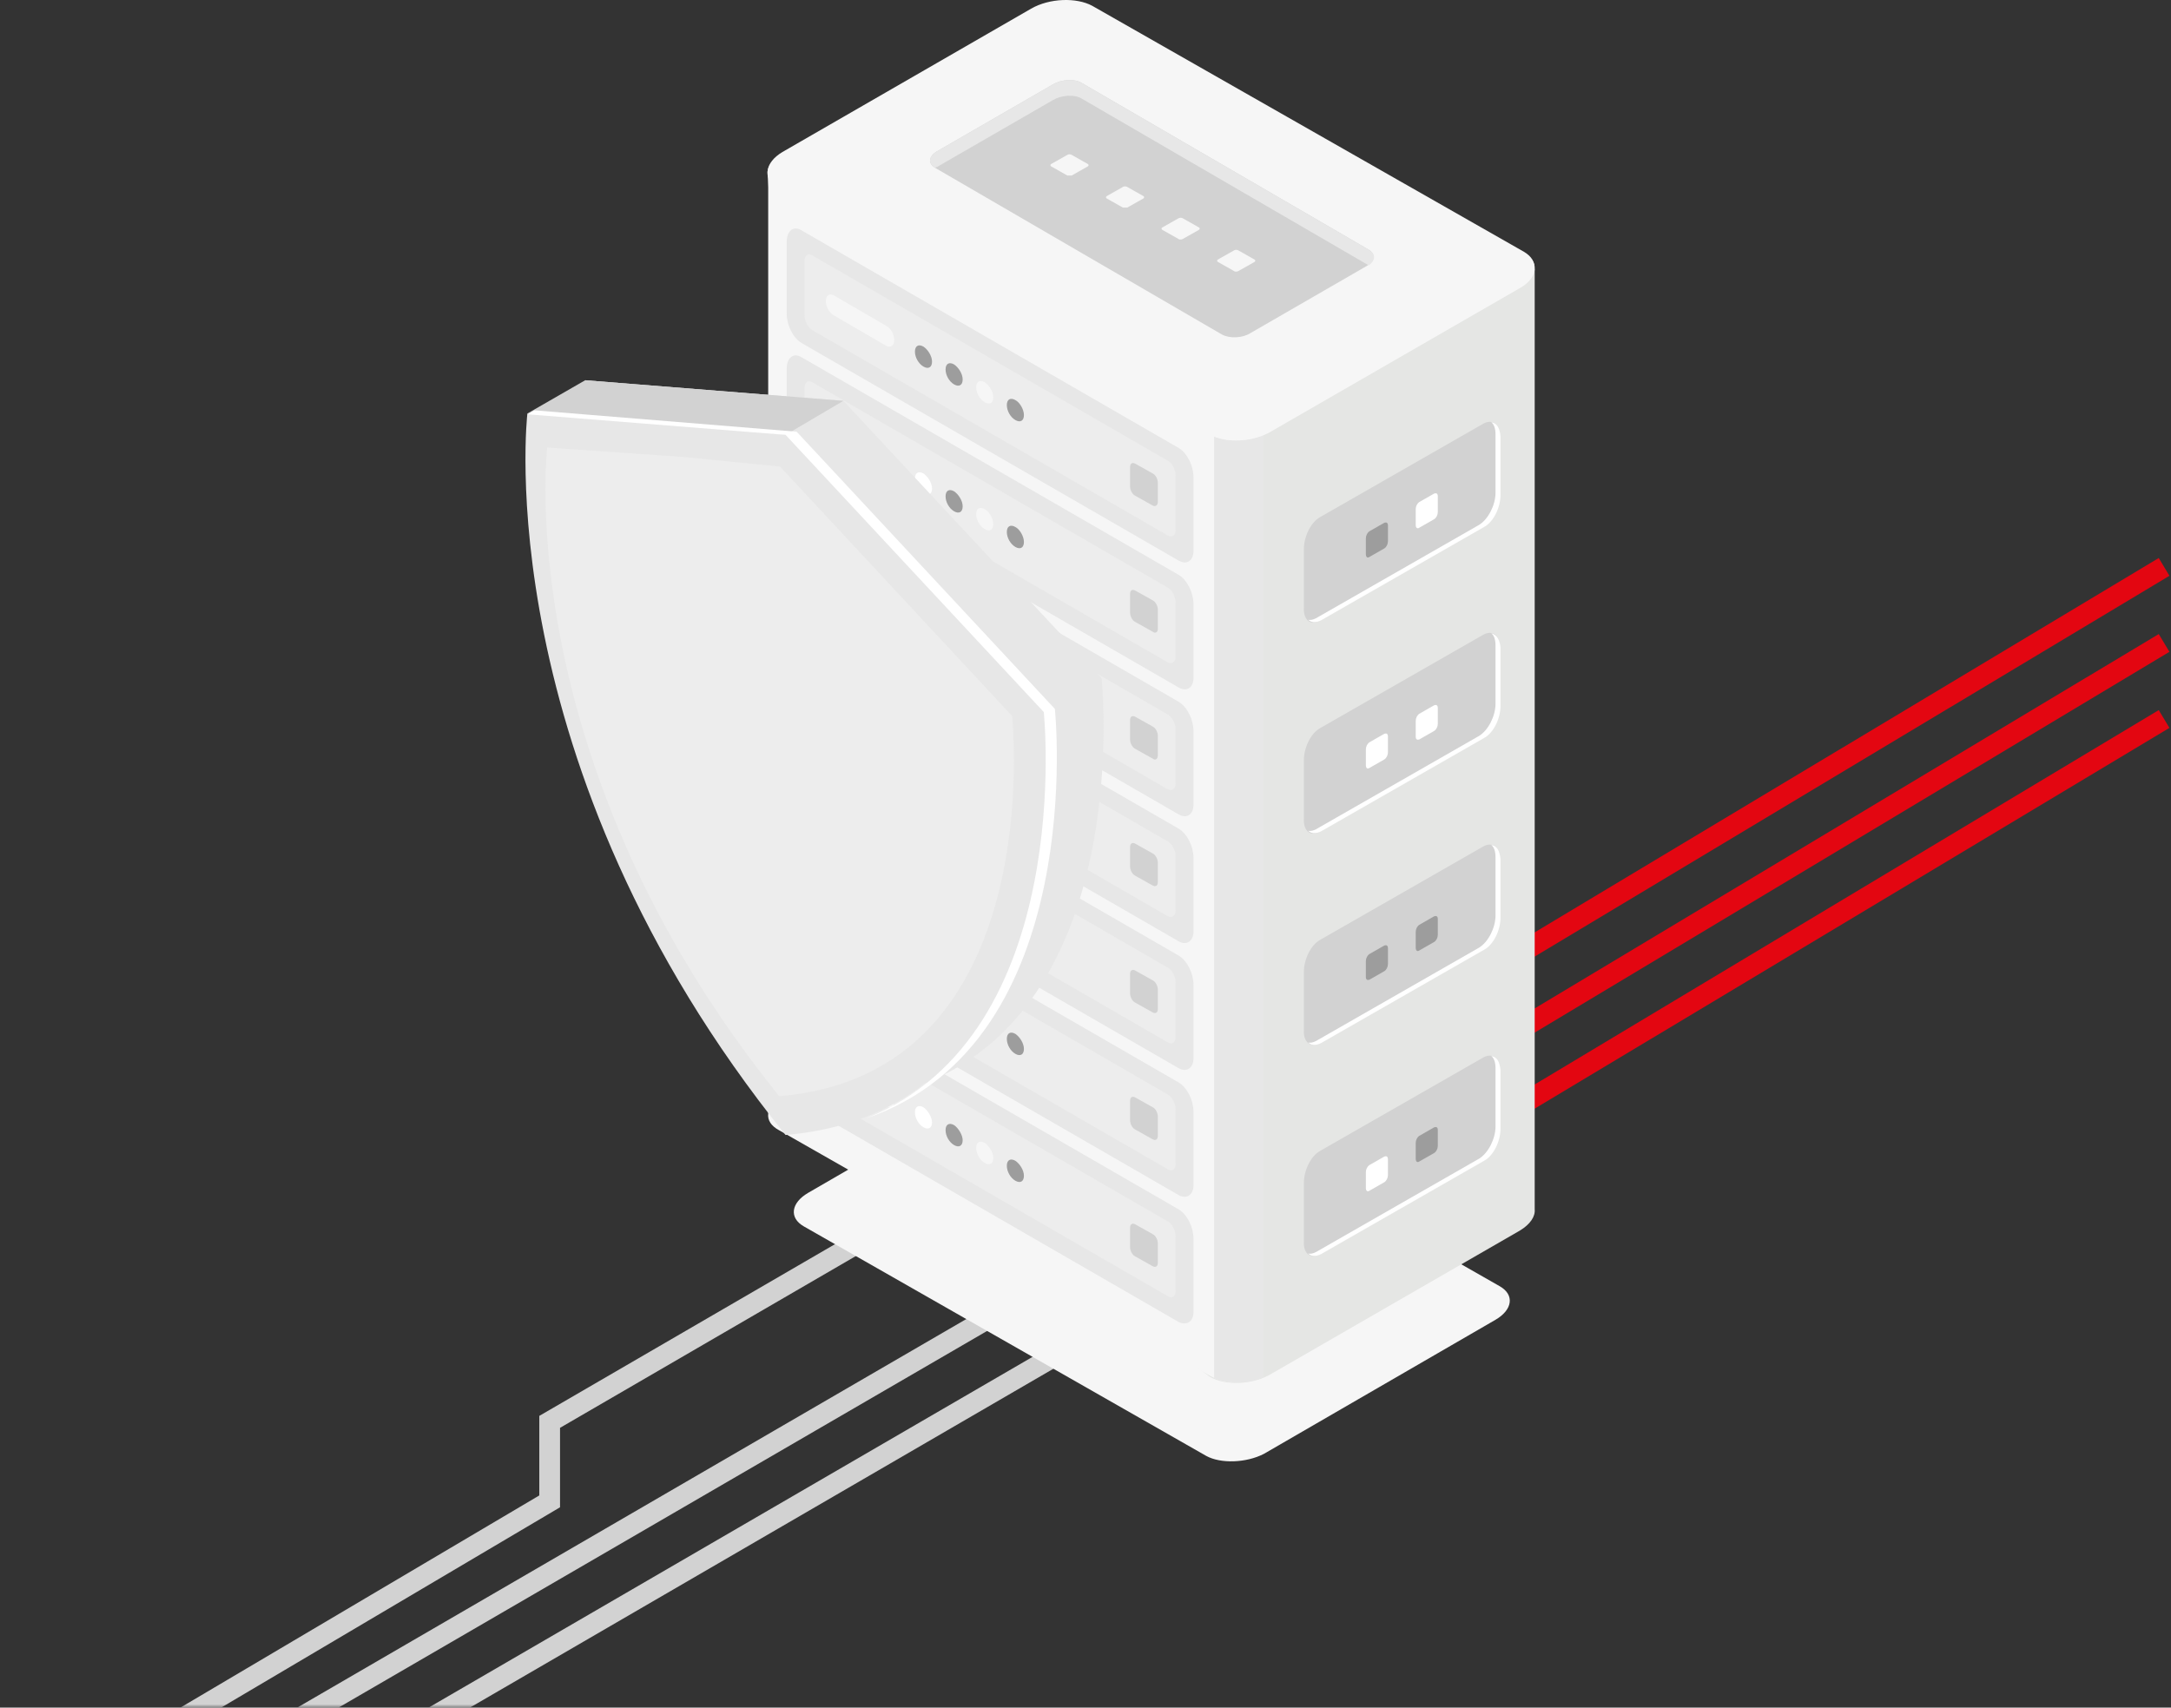 <svg width="314" height="247" viewBox="0 0 314 247" fill="none" xmlns="http://www.w3.org/2000/svg"><rect x="0" y="0" width="314" height="247" fill="#333333" stroke="none"/><path d="M313 104l-137.391 82.424M313 93l-137.391 82.424M313 82l-137.391 82.424" stroke="#E30611" stroke-width="3"/><mask id="a" style="mask-type:alpha" maskUnits="userSpaceOnUse" x="0" y="158" width="201" height="89"><path fill="#C4C4C4" d="M0 158h201v89H0z"/></mask><g mask="url(#a)" stroke="#D2D2D2" stroke-width="3"><path d="M147.559 188L19 262.667M166.559 188L38 262.667M208.059 131L79.5 205.667v11.499l-79.5 47"/></g><path d="M174.471 210.596l-58.212-33.205c-2.164-1.238-1.855-3.403.618-4.847l33.485-19.387c2.473-1.443 6.182-1.547 8.345-.309l58.213 33.205c2.163 1.238 1.854 3.403-.619 4.847l-33.484 19.387c-2.576 1.34-6.285 1.443-8.346.309z" fill="#F6F6F6"/><path d="M221.968 174.916V38.899L167.98 24.77l-9.994-5.775c-2.266-1.34-6.285-1.134-8.86.413l-9.273 5.362h-28.849l8.552 131.274c-.103.928.412 1.753 1.545 2.371l53.885 40.733c2.267 1.341 6.285 1.135 8.861-.412l35.957-20.728c1.546-.928 2.267-2.062 2.164-3.093z" fill="#E5E6E4"/><path d="M153.967 18.171c-1.648 0-3.4.413-4.739 1.238l-9.273 5.362h-28.848v136.327c-.103.928.412 1.753 1.545 2.371l62.436 35.577c1.134.619 2.576.928 4.122.928l.618-137.151-25.861-44.652z" fill="#F6F6F6"/><path d="M175.604 199.355c1.958.825 4.842.825 7.109-.103V61.172h-7.109v138.183z" fill="#E7E7E7"/><path d="M174.985 62.823l-62.436-35.68c-2.267-1.34-1.958-3.61.618-5.156l35.958-20.728c2.678-1.547 6.594-1.65 8.86-.412l62.437 35.577c2.266 1.34 1.957 3.609-.619 5.156l-35.957 20.727c-2.576 1.65-6.594 1.856-8.861.516z" fill="#F6F6F6"/><path d="M219.804 39.208l-35.958 20.727c-2.678 1.547-6.594 1.65-8.86.413L112.549 24.77c-.515-.31-.927-.619-1.133-1.032-.824 1.238-.412 2.682 1.133 3.507l62.437 35.577c2.266 1.34 6.285 1.134 8.86-.413l35.958-20.727c2.06-1.135 2.679-2.888 1.751-4.125-.309.618-.927 1.134-1.751 1.65z" fill="#F6F6F6"/><path d="M176.736 48.386l-41.521-24.13c-1.03-.62-.927-1.65.309-2.372l16.794-9.694c1.237-.721 3.091-.825 4.121-.206l41.522 24.13c1.03.62.927 1.65-.309 2.372l-16.794 9.694c-1.134.722-2.988.825-4.122.206z" fill="#D2D2D2"/><path d="M154.378 25.39l-2.37-1.34c-.103-.104-.103-.207 0-.31l2.37-1.34a.656.656 0 01.618 0l2.37 1.34c.103.103.103.206 0 .31l-2.37 1.34h-.618zm8.036 4.64l-2.37-1.34c-.103-.103-.103-.207 0-.31l2.37-1.34a.656.656 0 01.618 0l2.37 1.34c.103.103.103.207 0 .31l-2.37 1.34h-.618zm8.037 4.537l-2.37-1.34c-.103-.103-.103-.206 0-.31l2.37-1.34a.656.656 0 01.618 0l2.37 1.34c.103.104.103.207 0 .31l-2.37 1.34c-.206.103-.515.103-.618 0zm8.036 4.641l-2.37-1.34c-.103-.104-.103-.207 0-.31l2.37-1.34a.656.656 0 01.618 0l2.37 1.34c.103.103.103.206 0 .31l-2.37 1.34c-.206.103-.515.103-.618 0z" fill="#F6F6F6"/><path d="M135.215 24.256c.103 0 .206-.104.309-.104l16.794-9.693c1.237-.722 3.091-.825 4.121-.206l41.522 24.13c1.03-.722 1.03-1.65 0-2.268l-41.522-24.13c-1.03-.62-2.884-.516-4.121.205l-16.794 9.694c-1.236.722-1.339 1.753-.309 2.372z" fill="#E7E7E7"/><path d="M190.955 89.737l23.594-13.508c1.34-.722 2.37-2.785 2.37-4.64v-8.457c0-1.753-1.03-2.578-2.37-1.856l-23.594 13.509c-1.339.722-2.369 2.784-2.369 4.64v8.456c-.103 1.856 1.03 2.681 2.369 1.856z" fill="#D2D2D2"/><path d="M215.682 61.07c.413.309.619.928.619 1.753v8.456c0 1.753-1.031 3.815-2.37 4.64l-23.594 13.509c-.412.206-.824.31-1.133.206.412.413 1.03.516 1.854.103l23.594-13.508c1.339-.722 2.37-2.785 2.37-4.641v-8.456c-.103-1.237-.515-1.96-1.34-2.062z" fill="#fff"/><path d="M198.064 80.56l2.164-1.238c.309-.206.515-.618.515-1.03v-2.27c0-.412-.206-.515-.515-.412l-2.164 1.237c-.309.207-.515.62-.515 1.032v2.268c0 .413.206.619.515.413z" fill="#9D9D9D"/><path d="M205.276 76.332l2.164-1.238c.309-.206.515-.619.515-1.031v-2.269c0-.412-.206-.515-.515-.412l-2.164 1.237c-.309.206-.515.619-.515 1.031v2.269c0 .413.206.619.515.413z" fill="#fff"/><path d="M190.955 150.888l23.594-13.508c1.34-.722 2.37-2.785 2.37-4.641v-8.456c0-1.753-1.03-2.578-2.37-1.856l-23.594 13.509c-1.339.722-2.369 2.784-2.369 4.64v8.456c-.103 1.753 1.03 2.578 2.369 1.856z" fill="#D2D2D2"/><path d="M215.682 122.221c.413.309.619.928.619 1.753v8.456c0 1.753-1.031 3.815-2.37 4.64l-23.594 13.509c-.412.206-.824.309-1.133.206.412.413 1.03.516 1.854.103l23.594-13.508c1.339-.722 2.37-2.785 2.37-4.641v-8.456c-.103-1.237-.515-1.959-1.34-2.062z" fill="#fff"/><path d="M198.064 141.711l2.164-1.238c.309-.206.515-.619.515-1.031v-2.269c0-.412-.206-.515-.515-.412l-2.164 1.237c-.309.207-.515.619-.515 1.031v2.269c0 .413.206.516.515.413zm7.212-4.228l2.164-1.238c.309-.206.515-.619.515-1.031v-2.269c0-.412-.206-.515-.515-.412l-2.164 1.237c-.309.206-.515.619-.515 1.031v2.269c0 .413.206.619.515.413z" fill="#9D9D9D"/><path d="M190.955 181.413l23.594-13.509c1.34-.722 2.37-2.785 2.37-4.641v-8.456c0-1.753-1.03-2.578-2.37-1.856l-23.594 13.509c-1.339.722-2.369 2.784-2.369 4.64v8.456c-.103 1.857 1.03 2.578 2.369 1.857z" fill="#D2D2D2"/><path d="M215.682 152.745c.413.309.619.928.619 1.753v8.456c0 1.753-1.031 3.815-2.37 4.64l-23.594 13.509c-.412.207-.824.31-1.133.207.412.412 1.03.515 1.854.103l23.594-13.509c1.339-.722 2.37-2.785 2.37-4.641v-8.456c-.103-1.237-.515-1.959-1.34-2.062z" fill="#fff"/><path d="M198.064 172.235l2.164-1.237c.309-.206.515-.619.515-1.031v-2.269c0-.413-.206-.516-.515-.413l-2.164 1.238c-.309.206-.515.619-.515 1.031v2.269c0 .412.206.619.515.412z" fill="#fff"/><path d="M205.276 168.007l2.164-1.237c.309-.206.515-.619.515-1.031v-2.269c0-.413-.206-.516-.515-.413l-2.164 1.238c-.309.206-.515.619-.515 1.031v2.269c0 .412.206.619.515.412z" fill="#9D9D9D"/><path d="M190.955 120.261l23.594-13.508c1.34-.722 2.37-2.785 2.37-4.641v-8.456c0-1.753-1.03-2.578-2.37-1.856l-23.594 13.509c-1.339.722-2.369 2.784-2.369 4.64v8.456c-.103 1.856 1.03 2.681 2.369 1.856z" fill="#D2D2D2"/><path d="M215.682 91.593c.413.31.619.928.619 1.753v8.456c0 1.753-1.031 3.816-2.37 4.641l-23.594 13.509c-.412.206-.824.309-1.133.206.412.412 1.03.516 1.854.103l23.594-13.509c1.339-.722 2.37-2.784 2.37-4.64v-8.456c-.103-1.135-.515-1.857-1.34-2.063z" fill="#fff"/><path d="M198.064 111.083l2.164-1.237c.309-.206.515-.619.515-1.031v-2.269c0-.412-.206-.515-.515-.412l-2.164 1.237c-.309.206-.515.619-.515 1.031v2.269c0 .412.206.619.515.412zm7.212-4.125l2.164-1.237c.309-.206.515-.619.515-1.031v-2.269c0-.412-.206-.515-.515-.412l-2.164 1.237c-.309.206-.515.619-.515 1.031v2.269c0 .412.206.516.515.412z" fill="#fff"/><path d="M170.452 81.076l-54.503-31.452c-1.236-.722-2.163-2.578-2.163-4.228V34.98c0-1.65 1.03-2.372 2.163-1.65l54.503 31.452c1.237.721 2.164 2.578 2.164 4.228v10.415c.103 1.65-.927 2.372-2.164 1.65z" fill="#E7E7E7"/><path opacity=".4" d="M168.907 77.466l-51.412-29.699c-.619-.309-1.134-1.34-1.134-2.165v-7.837c0-.825.515-1.238 1.134-.825l51.412 29.699c.618.309 1.133 1.34 1.133 2.165v7.837c0 .825-.515 1.135-1.133.825z" fill="#F6F6F6"/><path d="M128.209 50.036l-7.624-4.434c-.618-.31-1.133-1.238-1.133-2.063 0-.825.515-1.134 1.133-.825l7.624 4.435c.618.309 1.134 1.237 1.134 2.062 0 .722-.516 1.134-1.134.825z" fill="#F6F6F6"/><path d="M134.803 52.305c0 .825-.515 1.134-1.236.722-.721-.413-1.236-1.341-1.236-2.166s.515-1.134 1.236-.722c.618.413 1.236 1.34 1.236 2.166zm4.431 2.578c0 .825-.515 1.134-1.236.722-.721-.413-1.236-1.34-1.236-2.166 0-.825.515-1.134 1.236-.722.618.413 1.236 1.34 1.236 2.166z" fill="#9D9D9D"/><path d="M143.665 57.46c0 .826-.516 1.135-1.237.723-.721-.413-1.236-1.341-1.236-2.166s.515-1.134 1.236-.722c.618.413 1.237 1.34 1.237 2.166z" fill="#F6F6F6"/><path d="M148.094 60.039c0 .825-.515 1.134-1.236.721-.721-.412-1.236-1.34-1.236-2.165s.515-1.134 1.236-.722c.618.31 1.236 1.34 1.236 2.166z" fill="#9D9D9D"/><path d="M166.743 73.135l-2.576-1.443c-.412-.207-.721-.825-.721-1.34v-2.785c0-.516.309-.722.721-.516l2.576 1.444c.412.206.721.825.721 1.34v2.785c0 .412-.309.722-.721.515z" fill="#D2D2D2"/><path d="M170.452 99.43l-54.503-31.452c-1.236-.721-2.163-2.578-2.163-4.227V53.335c0-1.65 1.03-2.371 2.163-1.65l54.503 31.452c1.237.722 2.164 2.578 2.164 4.228v10.416c.103 1.65-.927 2.371-2.164 1.65z" fill="#E7E7E7"/><path opacity=".4" d="M168.907 95.822l-51.412-29.7c-.619-.309-1.134-1.34-1.134-2.165V56.12c0-.825.515-1.238 1.134-.825l51.412 29.699c.618.31 1.133 1.34 1.133 2.165v7.838c0 .722-.515 1.134-1.133.825z" fill="#F6F6F6"/><path d="M128.209 68.288l-7.624-4.434c-.618-.31-1.133-1.238-1.133-2.063 0-.825.515-1.134 1.133-.825l7.624 4.434c.618.31 1.134 1.238 1.134 2.063 0 .825-.516 1.237-1.134.825z" fill="#F6F6F6"/><path d="M134.803 70.66c0 .825-.515 1.134-1.236.722-.721-.413-1.236-1.34-1.236-2.166 0-.825.515-1.134 1.236-.722.618.413 1.236 1.341 1.236 2.166z" fill="#fff"/><path d="M139.234 73.238c0 .825-.515 1.134-1.236.722-.721-.413-1.236-1.34-1.236-2.166 0-.825.515-1.134 1.236-.722.618.413 1.236 1.34 1.236 2.166z" fill="#9D9D9D"/><path d="M143.665 75.816c0 .825-.516 1.134-1.237.722-.721-.413-1.236-1.341-1.236-2.166s.515-1.134 1.236-.722c.618.31 1.237 1.34 1.237 2.166z" fill="#F6F6F6"/><path d="M148.094 78.394c0 .825-.515 1.134-1.236.722-.721-.413-1.236-1.34-1.236-2.166 0-.825.515-1.134 1.236-.722.618.31 1.236 1.341 1.236 2.166z" fill="#9D9D9D"/><path d="M166.743 91.388l-2.576-1.444c-.412-.207-.721-.825-.721-1.34v-2.682c0-.516.309-.722.721-.516l2.576 1.444c.412.206.721.825.721 1.34v2.785c0 .413-.309.722-.721.413z" fill="#D2D2D2"/><path d="M170.452 117.787l-54.503-31.453c-1.236-.721-2.163-2.578-2.163-4.228V71.691c0-1.65 1.03-2.371 2.163-1.65l54.503 31.452c1.237.722 2.164 2.578 2.164 4.228v10.416c.103 1.65-.927 2.371-2.164 1.65z" fill="#E7E7E7"/><path opacity=".4" d="M168.907 114.178l-51.412-29.7c-.619-.309-1.134-1.34-1.134-2.165v-7.837c0-.825.515-1.238 1.134-.825l51.412 29.699c.618.309 1.133 1.34 1.133 2.165v7.838c0 .721-.515 1.134-1.133.825z" fill="#F6F6F6"/><path d="M128.209 86.644l-7.624-4.434c-.618-.31-1.133-1.238-1.133-2.063 0-.825.515-1.134 1.133-.825l7.624 4.435c.618.31 1.134 1.237 1.134 2.062 0 .825-.516 1.238-1.134.825z" fill="#F6F6F6"/><path d="M134.803 89.016c0 .825-.515 1.134-1.236.722-.721-.413-1.236-1.34-1.236-2.166 0-.825.515-1.134 1.236-.722.618.413 1.236 1.341 1.236 2.166z" fill="#fff"/><path d="M139.234 91.594c0 .825-.515 1.134-1.236.722-.721-.413-1.236-1.34-1.236-2.166 0-.825.515-1.134 1.236-.722.618.31 1.236 1.34 1.236 2.166z" fill="#9D9D9D"/><path d="M143.665 94.172c0 .825-.516 1.134-1.237.722-.721-.413-1.236-1.341-1.236-2.166s.515-1.134 1.236-.722c.618.31 1.237 1.34 1.237 2.166z" fill="#F6F6F6"/><path d="M148.094 96.647c0 .825-.515 1.134-1.236.722-.721-.413-1.236-1.341-1.236-2.166s.515-1.134 1.236-.722c.618.413 1.236 1.444 1.236 2.166z" fill="#9D9D9D"/><path d="M166.743 109.743l-2.576-1.443c-.412-.207-.721-.825-.721-1.341v-2.784c0-.516.309-.722.721-.516l2.576 1.444c.412.206.721.825.721 1.34v2.785c0 .515-.309.825-.721.515z" fill="#D2D2D2"/><path d="M170.452 136.142l-54.503-31.452c-1.236-.722-2.163-2.578-2.163-4.228V90.047c0-1.65 1.03-2.372 2.163-1.65l54.503 31.452c1.237.722 2.164 2.578 2.164 4.228v10.415c.103 1.547-.927 2.372-2.164 1.65z" fill="#E7E7E7"/><path opacity=".4" d="M168.907 132.533l-51.412-29.699c-.619-.31-1.134-1.341-1.134-2.166v-7.837c0-.825.515-1.237 1.134-.825l51.412 29.699c.618.309 1.133 1.341 1.133 2.166v7.837c0 .722-.515 1.134-1.133.825z" fill="#F6F6F6"/><path d="M128.209 104.999l-7.624-4.434c-.618-.309-1.133-1.238-1.133-2.063 0-.825.515-1.134 1.133-.825l7.624 4.435c.618.309 1.134 1.237 1.134 2.062 0 .825-.516 1.238-1.134.825z" fill="#F6F6F6"/><path d="M134.803 107.371c0 .825-.515 1.135-1.236.722-.721-.412-1.236-1.341-1.236-2.166s.515-1.134 1.236-.721c.618.412 1.236 1.34 1.236 2.165zm4.431 2.579c0 .824-.515 1.134-1.236.721-.721-.412-1.236-1.34-1.236-2.165s.515-1.135 1.236-.722c.618.309 1.236 1.341 1.236 2.166z" fill="#9D9D9D"/><path d="M143.665 112.424c0 .825-.516 1.134-1.237.722-.721-.413-1.236-1.341-1.236-2.166s.515-1.134 1.236-.722c.618.413 1.237 1.444 1.237 2.166z" fill="#F6F6F6"/><path d="M148.094 115.002c0 .825-.515 1.135-1.236.722-.721-.412-1.236-1.34-1.236-2.165s.515-1.135 1.236-.722c.618.412 1.236 1.443 1.236 2.165z" fill="#9D9D9D"/><path d="M166.743 128.099l-2.576-1.444c-.412-.206-.721-.825-.721-1.341v-2.784c0-.515.309-.722.721-.515l2.576 1.443c.412.207.721.825.721 1.341v2.784c0 .516-.309.722-.721.516z" fill="#D2D2D2"/><path d="M170.452 154.498l-54.503-31.452c-1.236-.722-2.163-2.578-2.163-4.228v-10.416c0-1.65 1.03-2.371 2.163-1.65l54.503 31.453c1.237.721 2.164 2.578 2.164 4.228v10.415c.103 1.547-.927 2.372-2.164 1.65z" fill="#E7E7E7"/><path opacity=".4" d="M168.907 150.785l-51.412-29.698c-.619-.31-1.134-1.341-1.134-2.166v-7.837c0-.825.515-1.238 1.134-.825l51.412 29.699c.618.309 1.133 1.34 1.133 2.165v7.838c0 .824-.515 1.237-1.133.824z" fill="#F6F6F6"/><path d="M128.209 123.355l-7.624-4.434c-.618-.309-1.133-1.237-1.133-2.062 0-.825.515-1.135 1.133-.825l7.624 4.434c.618.309 1.134 1.237 1.134 2.062 0 .825-.516 1.238-1.134.825z" fill="#F6F6F6"/><path d="M134.803 125.727c0 .825-.515 1.134-1.236.722-.721-.413-1.236-1.341-1.236-2.166s.515-1.134 1.236-.722c.618.31 1.236 1.341 1.236 2.166z" fill="#9D9D9D"/><path d="M139.234 128.305c0 .825-.515 1.134-1.236.722-.721-.413-1.236-1.341-1.236-2.166s.515-1.134 1.236-.722c.618.31 1.236 1.341 1.236 2.166z" fill="#fff"/><path d="M143.665 130.78c0 .825-.516 1.134-1.237.721-.721-.412-1.236-1.34-1.236-2.165s.515-1.134 1.236-.722c.618.413 1.237 1.444 1.237 2.166z" fill="#F6F6F6"/><path d="M148.094 133.358c0 .825-.515 1.134-1.236.722-.721-.413-1.236-1.341-1.236-2.166s.515-1.134 1.236-.722c.618.413 1.236 1.341 1.236 2.166z" fill="#fff"/><path d="M166.743 146.454l-2.576-1.443c-.412-.206-.721-.825-.721-1.341v-2.784c0-.516.309-.722.721-.516l2.576 1.444c.412.206.721.825.721 1.341v2.784c0 .515-.309.722-.721.515z" fill="#D2D2D2"/><path d="M170.452 172.853l-54.503-31.452c-1.236-.721-2.163-2.578-2.163-4.228v-10.415c0-1.65 1.03-2.372 2.163-1.65l54.503 31.452c1.237.722 2.164 2.578 2.164 4.228v10.416c.103 1.546-.927 2.371-2.164 1.649z" fill="#E7E7E7"/><path opacity=".4" d="M168.907 169.141l-51.412-29.699c-.619-.309-1.134-1.341-1.134-2.166v-7.837c0-.825.515-1.237 1.134-.825l51.412 29.699c.618.31 1.133 1.341 1.133 2.166v7.837c0 .825-.515 1.237-1.133.825z" fill="#F6F6F6"/><path d="M128.209 141.711l-7.624-4.434c-.618-.31-1.133-1.238-1.133-2.063 0-.825.515-1.134 1.133-.825l7.624 4.435c.618.309 1.134 1.237 1.134 2.062 0 .825-.516 1.134-1.134.825z" fill="#F6F6F6"/><path d="M134.803 144.083c0 .825-.515 1.134-1.236.722-.721-.413-1.236-1.341-1.236-2.166s.515-1.134 1.236-.722c.618.31 1.236 1.341 1.236 2.166zm4.431 2.475c0 .825-.515 1.134-1.236.722-.721-.413-1.236-1.341-1.236-2.166s.515-1.134 1.236-.722c.618.413 1.236 1.444 1.236 2.166z" fill="#9D9D9D"/><path d="M143.665 149.136c0 .825-.516 1.134-1.237.721-.721-.412-1.236-1.34-1.236-2.165s.515-1.134 1.236-.722c.618.412 1.237 1.341 1.237 2.166z" fill="#F6F6F6"/><path d="M148.094 151.714c0 .825-.515 1.134-1.236.722-.721-.413-1.236-1.341-1.236-2.166s.515-1.134 1.236-.722c.618.413 1.236 1.341 1.236 2.166z" fill="#9D9D9D"/><path d="M166.743 164.81l-2.576-1.444c-.412-.206-.721-.825-.721-1.34v-2.784c0-.516.309-.722.721-.516l2.576 1.444c.412.206.721.825.721 1.34v2.785c0 .515-.309.721-.721.515z" fill="#D2D2D2"/><path d="M170.452 191.209l-54.503-31.452c-1.236-.722-2.163-2.578-2.163-4.228v-10.415c0-1.65 1.03-2.372 2.163-1.65l54.503 31.452c1.237.722 2.164 2.578 2.164 4.228v10.415c.103 1.547-.927 2.269-2.164 1.65z" fill="#E7E7E7"/><path opacity=".4" d="M168.907 187.497l-51.412-29.699c-.619-.309-1.134-1.341-1.134-2.166v-7.837c0-.825.515-1.237 1.134-.825l51.412 29.699c.618.31 1.133 1.341 1.133 2.166v7.837c0 .825-.515 1.237-1.133.825z" fill="#F6F6F6"/><path d="M128.209 160.066l-7.624-4.434c-.618-.31-1.133-1.238-1.133-2.063 0-.825.515-1.134 1.133-.825l7.624 4.435c.618.309 1.134 1.237 1.134 2.062 0 .825-.516 1.134-1.134.825z" fill="#F6F6F6"/><path d="M134.803 162.335c0 .825-.515 1.134-1.236.722-.721-.413-1.236-1.341-1.236-2.166s.515-1.134 1.236-.722c.618.413 1.236 1.444 1.236 2.166z" fill="#fff"/><path d="M139.234 164.913c0 .825-.515 1.135-1.236.722-.721-.412-1.236-1.34-1.236-2.165s.515-1.135 1.236-.722c.618.412 1.236 1.444 1.236 2.165z" fill="#9D9D9D"/><path d="M143.665 167.491c0 .825-.516 1.134-1.237.722-.721-.413-1.236-1.341-1.236-2.166s.515-1.134 1.236-.722c.618.413 1.237 1.341 1.237 2.166z" fill="#F6F6F6"/><path d="M148.094 170.069c0 .825-.515 1.134-1.236.722-.721-.413-1.236-1.341-1.236-2.166s.515-1.134 1.236-.721c.618.412 1.236 1.34 1.236 2.165z" fill="#9D9D9D"/><path d="M166.743 183.166l-2.576-1.444c-.412-.206-.721-.825-.721-1.341v-2.784c0-.516.309-.722.721-.516l2.576 1.444c.412.206.721.825.721 1.341v2.784c0 .516-.309.722-.721.516z" fill="#D2D2D2"/><path d="M159.329 98.072l-37.345-40.094L84.64 55s-5.957 50.633 37.344 104.358c43.416-3.665 37.345-61.286 37.345-61.286z" fill="#E7E7E7"/><path d="M84.64 55l-8.363 4.811 37.345 3.093 8.362-4.926L84.64 55z" fill="#D2D2D2"/><path d="M150.966 102.998l-37.344-40.094-15.35-1.604-21.995-1.489s-5.957 50.633 37.345 104.359c43.301-3.666 37.344-61.172 37.344-61.172z" fill="#E7E7E7"/><path d="M150.966 102.997l-37.344-40.093-37.345-2.979 1.031-.572 37.918 3.093 37.344 40.093s5.04 48.113-27.264 59.224c30.472-12.257 25.66-58.766 25.66-58.766z" fill="#fff"/><path d="M146.384 103.57L112.82 67.486 98.959 66.11l-19.818-1.374s-5.384 45.592 33.564 93.819c39.178-3.208 33.679-54.986 33.679-54.986z" fill="#EDEDED"/></svg>
